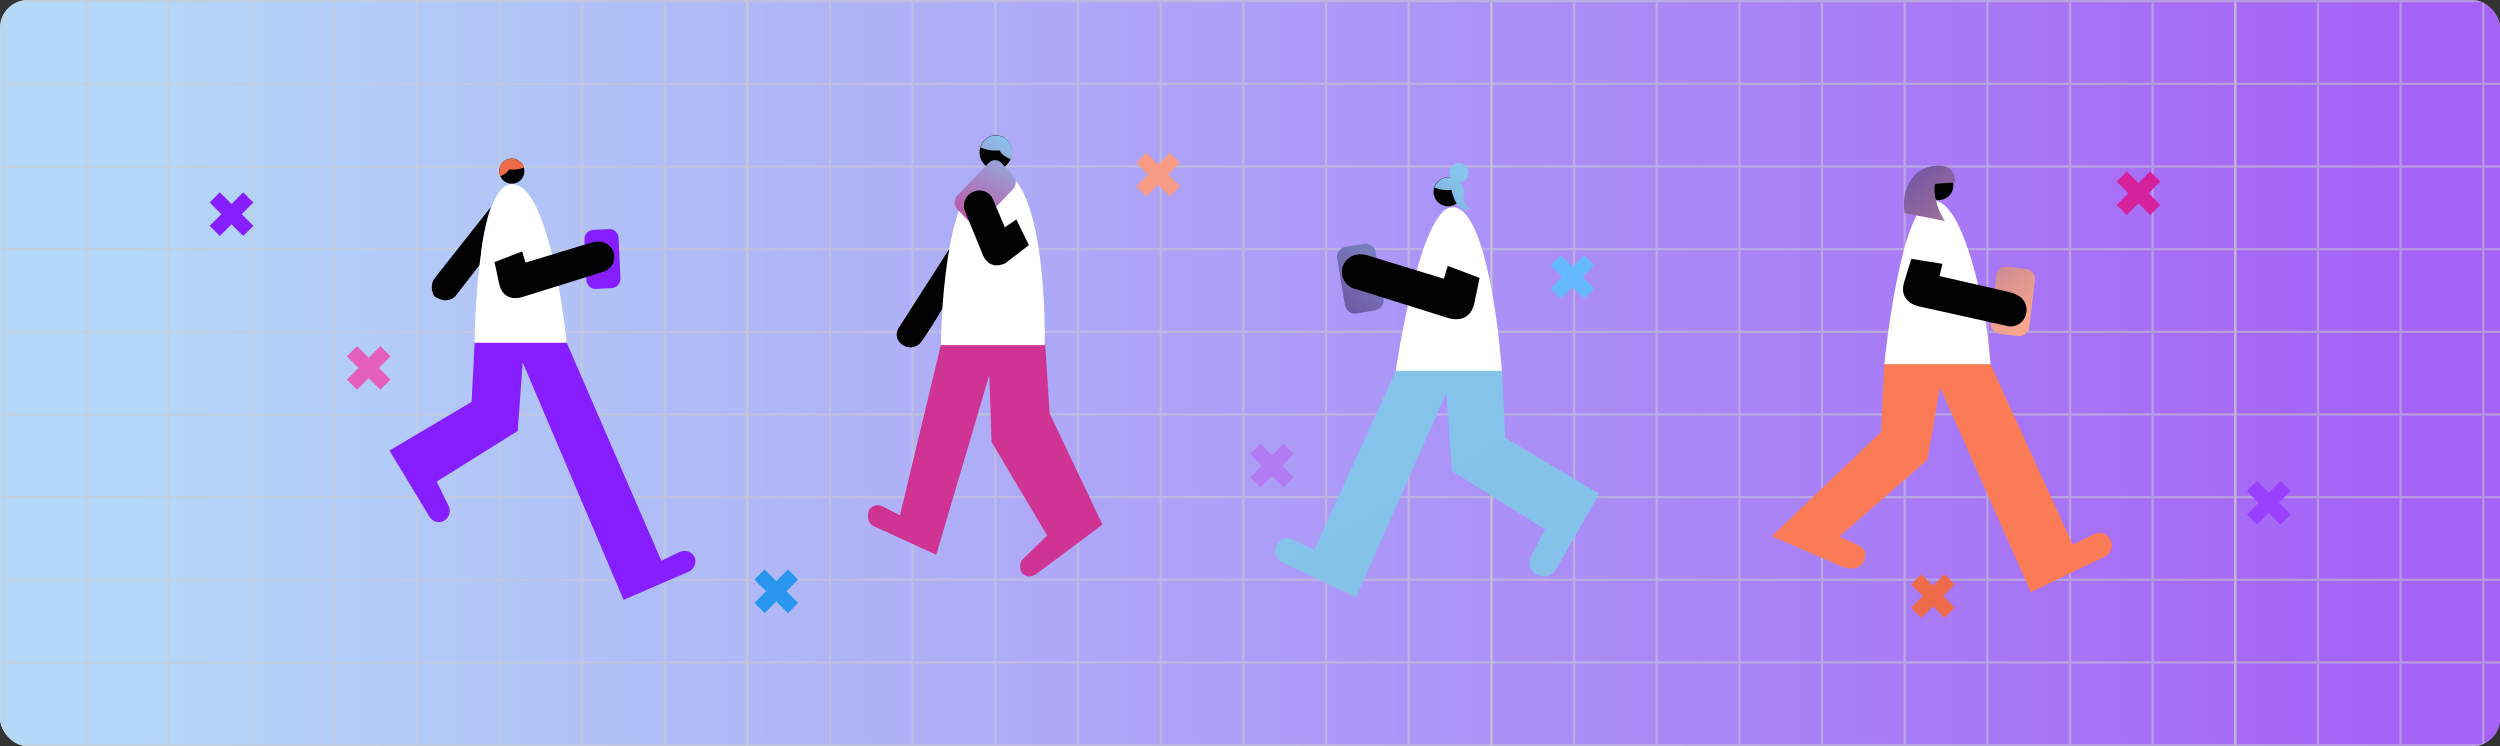 <svg width="1072" height="320" viewBox="0 0 1072 320" fill="none" xmlns="http://www.w3.org/2000/svg">
<rect x="0" y="0" width="1072" height="320" fill="#333333" stroke="none"/>
<g clip-path="url(#clip0_1757_45474)">
<rect opacity="0.9" width="1072" height="320" fill="white"/>
<rect opacity="0.7" width="1072" height="320" fill="url(#paint0_linear_1757_45474)"/>
<g opacity="0.5">
<line x1="1.5" y1="1" x2="1.5" y2="320" stroke="#CCCCCC"/>
<line x1="36.944" y1="1" x2="36.944" y2="320" stroke="#CCCCCC"/>
<line x1="72.389" y1="1" x2="72.389" y2="320" stroke="#CCCCCC"/>
<line x1="107.833" y1="1" x2="107.833" y2="320" stroke="#CCCCCC"/>
<line x1="143.278" y1="1" x2="143.278" y2="320" stroke="#CCCCCC"/>
<line x1="178.722" y1="1" x2="178.722" y2="320" stroke="#CCCCCC"/>
<line x1="214.167" y1="1" x2="214.167" y2="320" stroke="#CCCCCC"/>
<line x1="249.611" y1="1" x2="249.611" y2="320" stroke="#CCCCCC"/>
<line x1="285.056" y1="1" x2="285.056" y2="320" stroke="#CCCCCC"/>
<line x1="320.5" y1="1" x2="320.5" y2="320" stroke="#CCCCCC"/>
<line x1="1" y1="0.5" x2="320" y2="0.5" stroke="#CCCCCC"/>
<line x1="1" y1="35.944" x2="320" y2="35.944" stroke="#CCCCCC"/>
<line x1="1" y1="71.389" x2="320" y2="71.389" stroke="#CCCCCC"/>
<line x1="1" y1="106.833" x2="320" y2="106.833" stroke="#CCCCCC"/>
<line x1="1" y1="142.278" x2="320" y2="142.278" stroke="#CCCCCC"/>
<line x1="1" y1="177.722" x2="320" y2="177.722" stroke="#CCCCCC"/>
<line x1="1" y1="213.167" x2="320" y2="213.167" stroke="#CCCCCC"/>
<line x1="1" y1="248.611" x2="320" y2="248.611" stroke="#CCCCCC"/>
<line x1="1" y1="284.056" x2="320" y2="284.056" stroke="#CCCCCC"/>
<line x1="1" y1="319.5" x2="320" y2="319.5" stroke="#CCCCCC"/>
</g>
<g opacity="0.5">
<line x1="320.5" y1="1" x2="320.5" y2="320" stroke="#CCCCCC"/>
<line x1="355.944" y1="1" x2="355.944" y2="320" stroke="#CCCCCC"/>
<line x1="391.389" y1="1" x2="391.389" y2="320" stroke="#CCCCCC"/>
<line x1="426.833" y1="1" x2="426.833" y2="320" stroke="#CCCCCC"/>
<line x1="462.278" y1="1" x2="462.278" y2="320" stroke="#CCCCCC"/>
<line x1="497.722" y1="1" x2="497.722" y2="320" stroke="#CCCCCC"/>
<line x1="533.167" y1="1" x2="533.167" y2="320" stroke="#CCCCCC"/>
<line x1="568.611" y1="1" x2="568.611" y2="320" stroke="#CCCCCC"/>
<line x1="604.056" y1="1" x2="604.056" y2="320" stroke="#CCCCCC"/>
<line x1="639.5" y1="1" x2="639.5" y2="320" stroke="#CCCCCC"/>
<line x1="320" y1="0.5" x2="639" y2="0.5" stroke="#CCCCCC"/>
<line x1="320" y1="35.944" x2="639" y2="35.944" stroke="#CCCCCC"/>
<line x1="320" y1="71.389" x2="639" y2="71.389" stroke="#CCCCCC"/>
<line x1="320" y1="106.833" x2="639" y2="106.833" stroke="#CCCCCC"/>
<line x1="320" y1="142.278" x2="639" y2="142.278" stroke="#CCCCCC"/>
<line x1="320" y1="177.722" x2="639" y2="177.722" stroke="#CCCCCC"/>
<line x1="320" y1="213.167" x2="639" y2="213.167" stroke="#CCCCCC"/>
<line x1="320" y1="248.611" x2="639" y2="248.611" stroke="#CCCCCC"/>
<line x1="320" y1="284.056" x2="639" y2="284.056" stroke="#CCCCCC"/>
<line x1="320" y1="319.5" x2="639" y2="319.5" stroke="#CCCCCC"/>
</g>
<g opacity="0.5">
<line x1="639.5" y1="1" x2="639.5" y2="320" stroke="#CCCCCC"/>
<line x1="674.944" y1="1" x2="674.944" y2="320" stroke="#CCCCCC"/>
<line x1="710.389" y1="1" x2="710.389" y2="320" stroke="#CCCCCC"/>
<line x1="745.833" y1="1" x2="745.833" y2="320" stroke="#CCCCCC"/>
<line x1="781.278" y1="1" x2="781.278" y2="320" stroke="#CCCCCC"/>
<line x1="816.722" y1="1" x2="816.722" y2="320" stroke="#CCCCCC"/>
<line x1="852.167" y1="1" x2="852.167" y2="320" stroke="#CCCCCC"/>
<line x1="887.611" y1="1" x2="887.611" y2="320" stroke="#CCCCCC"/>
<line x1="923.056" y1="1" x2="923.056" y2="320" stroke="#CCCCCC"/>
<line x1="958.5" y1="1" x2="958.5" y2="320" stroke="#CCCCCC"/>
<line x1="639" y1="0.5" x2="958" y2="0.5" stroke="#CCCCCC"/>
<line x1="639" y1="35.944" x2="958" y2="35.944" stroke="#CCCCCC"/>
<line x1="639" y1="71.389" x2="958" y2="71.389" stroke="#CCCCCC"/>
<line x1="639" y1="106.833" x2="958" y2="106.833" stroke="#CCCCCC"/>
<line x1="639" y1="142.278" x2="958" y2="142.278" stroke="#CCCCCC"/>
<line x1="639" y1="177.722" x2="958" y2="177.722" stroke="#CCCCCC"/>
<line x1="639" y1="213.167" x2="958" y2="213.167" stroke="#CCCCCC"/>
<line x1="639" y1="248.611" x2="958" y2="248.611" stroke="#CCCCCC"/>
<line x1="639" y1="284.056" x2="958" y2="284.056" stroke="#CCCCCC"/>
<line x1="639" y1="319.5" x2="958" y2="319.5" stroke="#CCCCCC"/>
</g>
<g opacity="0.5">
<line x1="958.5" y1="1" x2="958.5" y2="320" stroke="#CCCCCC"/>
<line x1="993.944" y1="1" x2="993.944" y2="320" stroke="#CCCCCC"/>
<line x1="1029.39" y1="1" x2="1029.39" y2="320" stroke="#CCCCCC"/>
<line x1="1064.83" y1="1" x2="1064.83" y2="320" stroke="#CCCCCC"/>
<line x1="958" y1="0.5" x2="1277" y2="0.5" stroke="#CCCCCC"/>
<line x1="958" y1="35.944" x2="1277" y2="35.944" stroke="#CCCCCC"/>
<line x1="958" y1="71.389" x2="1277" y2="71.389" stroke="#CCCCCC"/>
<line x1="958" y1="106.833" x2="1277" y2="106.833" stroke="#CCCCCC"/>
<line x1="958" y1="142.278" x2="1277" y2="142.278" stroke="#CCCCCC"/>
<line x1="958" y1="177.722" x2="1277" y2="177.722" stroke="#CCCCCC"/>
<line x1="958" y1="213.167" x2="1277" y2="213.167" stroke="#CCCCCC"/>
<line x1="958" y1="248.611" x2="1277" y2="248.611" stroke="#CCCCCC"/>
<line x1="958" y1="284.056" x2="1277" y2="284.056" stroke="#CCCCCC"/>
<line x1="958" y1="319.5" x2="1277" y2="319.5" stroke="#CCCCCC"/>
</g>
<path d="M92.086 84.647L106.46 99.022M92.086 99.022L106.46 84.647" stroke="#871EFF" stroke-width="6.169" stroke-miterlimit="10"/>
<path d="M150.911 150.584L165.286 164.959M150.911 164.959L165.286 150.584" stroke="#E560BB" stroke-width="6.169" stroke-miterlimit="10"/>
<path d="M325.672 246.36L340.046 260.735M325.672 260.735L340.046 246.36" stroke="#2997F0" stroke-width="6.169" stroke-miterlimit="10"/>
<path d="M538.241 192.457L552.616 206.831M538.241 206.831L552.616 192.457" stroke="#B27BF2" stroke-width="6.169" stroke-miterlimit="10"/>
<path d="M489.416 67.695L503.791 82.07M489.416 82.07L503.791 67.695" stroke="#F89B85" stroke-width="6.169" stroke-miterlimit="10"/>
<path d="M667.066 111.6L681.441 125.974M667.066 125.974L681.441 111.6" stroke="#65BAFF" stroke-width="6.169" stroke-miterlimit="10"/>
<path d="M909.795 75.664L924.169 90.038M909.795 90.038L924.169 75.664" stroke="#D6219C" stroke-width="6.169" stroke-miterlimit="10"/>
<path d="M965.668 208.393L980.042 222.767M965.668 222.767L980.042 208.393" stroke="#9941FF" stroke-width="6.169" stroke-miterlimit="10"/>
<path d="M821.668 248.393L836.042 262.767M821.668 262.767L836.042 248.393" stroke="#ED6B4A" stroke-width="6.169" stroke-miterlimit="10"/>
<path d="M219.472 78.793C222.449 78.793 224.863 76.377 224.863 73.396C224.863 70.416 222.449 68 219.472 68C216.495 68 214.081 70.416 214.081 73.396C214.081 76.377 216.495 78.793 219.472 78.793Z" fill="#010101"/>
<path d="M210.487 88.746C210.487 88.746 206.294 100.498 206.055 113.089L195.273 126.999C195.273 126.999 192.158 130.957 186.168 126.999C186.168 126.999 183.892 123.162 186.168 119.565L210.487 88.746Z" fill="#010101"/>
<path d="M262.361 123.523L255.532 123.882C253.376 124.002 251.579 122.323 251.459 120.165L250.62 102.657C250.5 100.498 252.178 98.7 254.334 98.58L261.163 98.22C263.319 98.1 265.116 99.779 265.236 101.937L266.074 119.445C266.074 121.604 264.397 123.403 262.361 123.523Z" fill="#871EFF"/>
<path d="M219.472 68C216.477 68 214.081 70.398 214.081 73.396C214.081 74.116 214.201 74.835 214.56 75.555C215.399 75.195 217.795 74.116 218.274 72.677C221.269 72.917 222.826 72.437 224.743 71.837C224.024 69.679 221.988 68 219.472 68Z" fill="#ED6B4A"/>
<path d="M293.629 236.245C293.509 236.245 293.509 236.245 293.389 236.245C292.79 236.245 292.191 236.365 291.592 236.605L283.565 240.442L242.833 146.546H203.539L202.221 172.329L167 193.195L183.532 220.536C184.371 222.215 185.928 223.894 188.085 223.894C190.72 223.894 192.877 221.735 192.877 219.097C192.877 218.018 192.517 217.178 192.038 216.339L187.246 206.505L221.988 184.8L224.145 155.42L267.392 257.231L295.066 245.239C295.306 245.119 295.545 244.999 295.785 244.879L296.025 244.759C296.025 244.759 296.025 244.759 296.144 244.639C297.342 243.8 298.181 242.361 298.181 240.802C298.301 238.284 296.264 236.245 293.629 236.245Z" fill="#871EFF"/>
<path d="M243 147H203.5C203.5 147 204 79.003 219.455 79.003C236.257 78.474 243 147 243 147Z" fill="white"/>
<path d="M263.439 110.211C263.439 106.613 260.444 103.615 256.85 103.615C256.73 103.615 256.73 103.615 256.73 103.615C254.933 103.496 253.376 104.095 253.376 104.095L225.343 112.609L223.905 107.813L212.045 112.369L214.082 121.843C215.998 130.237 224.025 127.359 224.025 127.359L258.168 116.687C261.043 116.087 263.439 113.449 263.439 110.211Z" fill="#010101"/>
<path d="M620.93 88.468C624.37 88.468 627.159 85.676 627.159 82.232C627.159 78.788 624.37 75.996 620.93 75.996C617.489 75.996 614.7 78.788 614.7 82.232C614.7 85.676 617.489 88.468 620.93 88.468Z" fill="#010101"/>
<path d="M622.367 81.392C622.847 82.951 624.284 91.225 630.394 89.667C630.753 88.947 627.04 87.748 627.639 84.15C627.998 81.752 627.159 78.994 625.602 78.154C627.878 78.154 629.675 76.356 629.675 74.077C629.675 71.799 627.878 70 625.602 70C623.326 70 621.529 71.799 621.529 74.077C621.529 74.797 621.768 75.516 622.128 76.116C621.768 75.996 621.409 75.996 621.05 75.996C618.294 75.996 615.898 77.915 615.06 80.433C617.216 81.152 619.013 81.752 622.367 81.392Z" fill="url(#paint1_linear_1757_45474)"/>
<path d="M576.724 130.798C577.084 133.197 579.48 134.875 581.876 134.396L589.663 133.077C592.059 132.717 593.736 130.319 593.257 127.92L589.902 108.134C589.543 105.735 587.147 104.056 584.751 104.536L576.964 105.855C574.568 106.215 572.891 108.613 573.37 111.012L576.724 130.798Z" fill="url(#paint2_linear_1757_45474)"/>
<path d="M645.489 187.759L644 158.259H598.887L563.546 235.846L554.321 231.409C549.769 229.491 547.732 233.208 547.732 233.208C544.857 237.885 549.17 240.763 549.17 240.763L581.396 256.112L620.211 168.452L622.607 202.029L662.501 226.972L656.511 238.724C654.235 243.521 658.308 246.159 658.308 246.159C663.579 249.037 666.814 244.84 666.814 244.84L685.742 211.743L645.489 187.759Z" fill="url(#paint3_linear_1757_45474)"/>
<path d="M643.41 152.217C641.702 134.625 635.993 88.867 622.844 88.867C608.705 88.867 598.5 159 598.5 159H598.516H644C643.998 158.998 643.818 156.402 643.41 152.217Z" fill="white"/>
<path d="M575.406 116.648C575.406 112.451 578.761 109.094 582.954 109.094C583.073 109.094 583.073 109.094 583.193 109.094C585.23 108.974 587.027 109.693 587.027 109.693L619.133 119.526L620.81 114.01L634.468 119.167L632.191 130.079C630.035 139.673 620.81 136.315 620.81 136.315L581.756 124.083C578.162 123.484 575.406 120.366 575.406 116.648Z" fill="#010101"/>
<path d="M425.183 189.55L449.023 229.602L437.882 240.515C436.444 245.671 439.32 246.511 439.32 246.511C441.716 248.429 444.95 245.671 444.95 245.671L472.744 224.925L450.102 177.318L447.945 144.34L404.578 143.261L385.889 220.968L378.222 217.011C374.628 215.572 372.711 218.57 372.711 218.57C371.034 223.127 373.909 225.285 373.909 225.285L401.463 237.877L424.225 160.769" fill="url(#paint4_linear_1757_45474)"/>
<path d="M407.088 106.697C407.088 106.697 405.925 119.249 404.528 131.671C404.528 131.671 399.104 140.918 395.109 146.493C393.024 149.403 389.183 149.652 386.598 147.613C384.014 145.574 383.825 142.484 385.939 139.72L407.088 106.697Z" fill="#010101"/>
<path d="M403.5 148H448C448 148 449.5 73 427 73C403.5 73 403.5 148 403.5 148Z" fill="white"/>
<path d="M426.981 72.63C430.818 72.63 433.929 69.355 433.929 65.315C433.929 61.275 430.818 58 426.981 58C423.143 58 420.032 61.275 420.032 65.315C420.032 69.355 423.143 72.63 426.981 72.63Z" fill="#010101"/>
<path d="M420.392 63.276C422.907 64.115 424.944 64.835 428.658 64.475C429.257 66.394 432.252 67.833 433.45 68.312C433.809 67.473 434.049 66.394 434.049 65.434C434.049 61.357 430.934 58.12 427.1 58.12C423.866 58 421.23 60.158 420.392 63.276Z" fill="url(#paint5_linear_1757_45474)"/>
<path d="M429.452 69.957L434.41 75.203C435.962 76.804 435.984 79.586 434.282 81.274L421.176 94.949C419.593 96.621 417.051 96.609 415.5 95.007L410.542 89.761C408.99 88.159 408.968 85.378 410.67 83.69L423.776 70.015C425.343 68.225 427.884 68.236 429.452 69.957Z" fill="url(#paint6_linear_1757_45474)"/>
<path d="M426.1 86.301L430.892 97.453L435.804 94.095L441.195 105.128L431.012 112.923C423.225 116.4 421.069 108.366 421.069 108.366L413.521 89.898C412.683 86.78 414.36 83.423 417.355 82.224C421.069 80.665 425.022 82.583 426.1 86.301Z" fill="#010101"/>
<path d="M831.382 85.761C834.823 85.761 837.612 82.969 837.612 79.525C837.612 76.081 834.823 73.29 831.382 73.29C827.941 73.29 825.152 76.081 825.152 79.525C825.152 82.969 827.941 85.761 831.382 85.761Z" fill="#010101"/>
<path d="M865.249 144.08L857.462 143.12C855.066 142.88 853.269 140.602 853.629 138.204L856.025 118.177C856.264 115.779 858.541 113.98 860.937 114.34L868.724 115.299C871.12 115.539 872.917 117.817 872.557 120.216L870.161 140.242C869.922 142.641 867.765 144.439 865.249 144.08Z" fill="url(#paint7_linear_1757_45474)"/>
<path d="M831.862 165.985L870.797 253.885L903.143 238.416C903.143 238.416 907.456 235.538 904.58 230.861C904.58 230.861 902.544 227.144 897.991 229.062L888.767 233.499L853.306 155.672H808.022L806.584 185.292L759.742 229.902L788.854 242.493C788.854 242.493 795.562 245.971 798.797 241.414C798.797 241.414 802.271 236.137 796.401 233.619L788.614 230.142L826.471 197.164L831.862 165.985Z" fill="#FB7B56"/>
<path d="M852.91 149.35C851.202 131.758 842.15 86 829 86C814.862 86 808 156.133 808 156.133H808.016H853.5C853.498 156.132 853.318 153.535 852.91 149.35Z" fill="white"/>
<path d="M816.766 91.397L834.017 94.754C829.824 88.998 828.746 80.244 829.944 78.805C830.783 78.805 838.57 78.206 838.57 78.206C838.33 74.608 836.893 70.771 831.022 71.011C818.563 71.37 815.209 83.362 816.766 91.397Z" fill="url(#paint8_linear_1757_45474)"/>
<path d="M868.093 136.411C869.967 133.053 868.865 128.687 865.447 126.784C865.336 126.784 865.336 126.784 865.226 126.672C863.572 125.664 861.918 125.329 861.918 125.329L831.706 118.388L832.919 113.127L819.578 111L816.49 120.963C813.844 129.694 822.775 131.373 822.775 131.373L859.713 139.545C862.8 140.777 866.439 139.433 868.093 136.411Z" fill="#010101"/>
</g>
<defs>
<linearGradient id="paint0_linear_1757_45474" x1="52.047" y1="306.009" x2="1030.31" y2="306.009" gradientUnits="userSpaceOnUse">
<stop stop-color="#9DD2FE"/>
<stop offset="1" stop-color="#8728FB"/>
</linearGradient>
<linearGradient id="paint1_linear_1757_45474" x1="572.638" y1="132.994" x2="628.072" y2="78.933" gradientUnits="userSpaceOnUse">
<stop stop-color="#6F54A3"/>
<stop offset="1" stop-color="#86C5EC"/>
</linearGradient>
<linearGradient id="paint2_linear_1757_45474" x1="571.118" y1="131.435" x2="626.552" y2="77.374" gradientUnits="userSpaceOnUse">
<stop stop-color="#6F54A3"/>
<stop offset="1" stop-color="#86C5EC"/>
</linearGradient>
<linearGradient id="paint3_linear_1757_45474" x1="672.055" y1="322.328" x2="544.292" y2="98.717" gradientUnits="userSpaceOnUse">
<stop stop-color="#84C0E9"/>
<stop offset="1" stop-color="#86C5EC"/>
</linearGradient>
<linearGradient id="paint4_linear_1757_45474" x1="433.868" y1="253.844" x2="373.106" y2="73.716" gradientUnits="userSpaceOnUse">
<stop stop-color="#CF3393"/>
<stop offset="1" stop-color="#CF3393"/>
</linearGradient>
<linearGradient id="paint5_linear_1757_45474" x1="401.969" y1="101.974" x2="431.677" y2="58.445" gradientUnits="userSpaceOnUse">
<stop stop-color="#CF3393"/>
<stop offset="1" stop-color="#86C5EC"/>
</linearGradient>
<linearGradient id="paint6_linear_1757_45474" x1="410.782" y1="106.002" x2="434.25" y2="58.815" gradientUnits="userSpaceOnUse">
<stop stop-color="#CF3393"/>
<stop offset="1" stop-color="#86C5EC"/>
</linearGradient>
<linearGradient id="paint7_linear_1757_45474" x1="818.991" y1="69.474" x2="869.821" y2="138.06" gradientUnits="userSpaceOnUse">
<stop stop-color="#6F54A3"/>
<stop offset="1" stop-color="#F8A58D"/>
</linearGradient>
<linearGradient id="paint8_linear_1757_45474" x1="818.233" y1="70.552" x2="869.063" y2="139.138" gradientUnits="userSpaceOnUse">
<stop stop-color="#6F54A3"/>
<stop offset="1" stop-color="#F8A58D"/>
</linearGradient>
<clipPath id="clip0_1757_45474">
<rect width="1072" height="320" rx="12" fill="white"/>
</clipPath>
</defs>
</svg>
